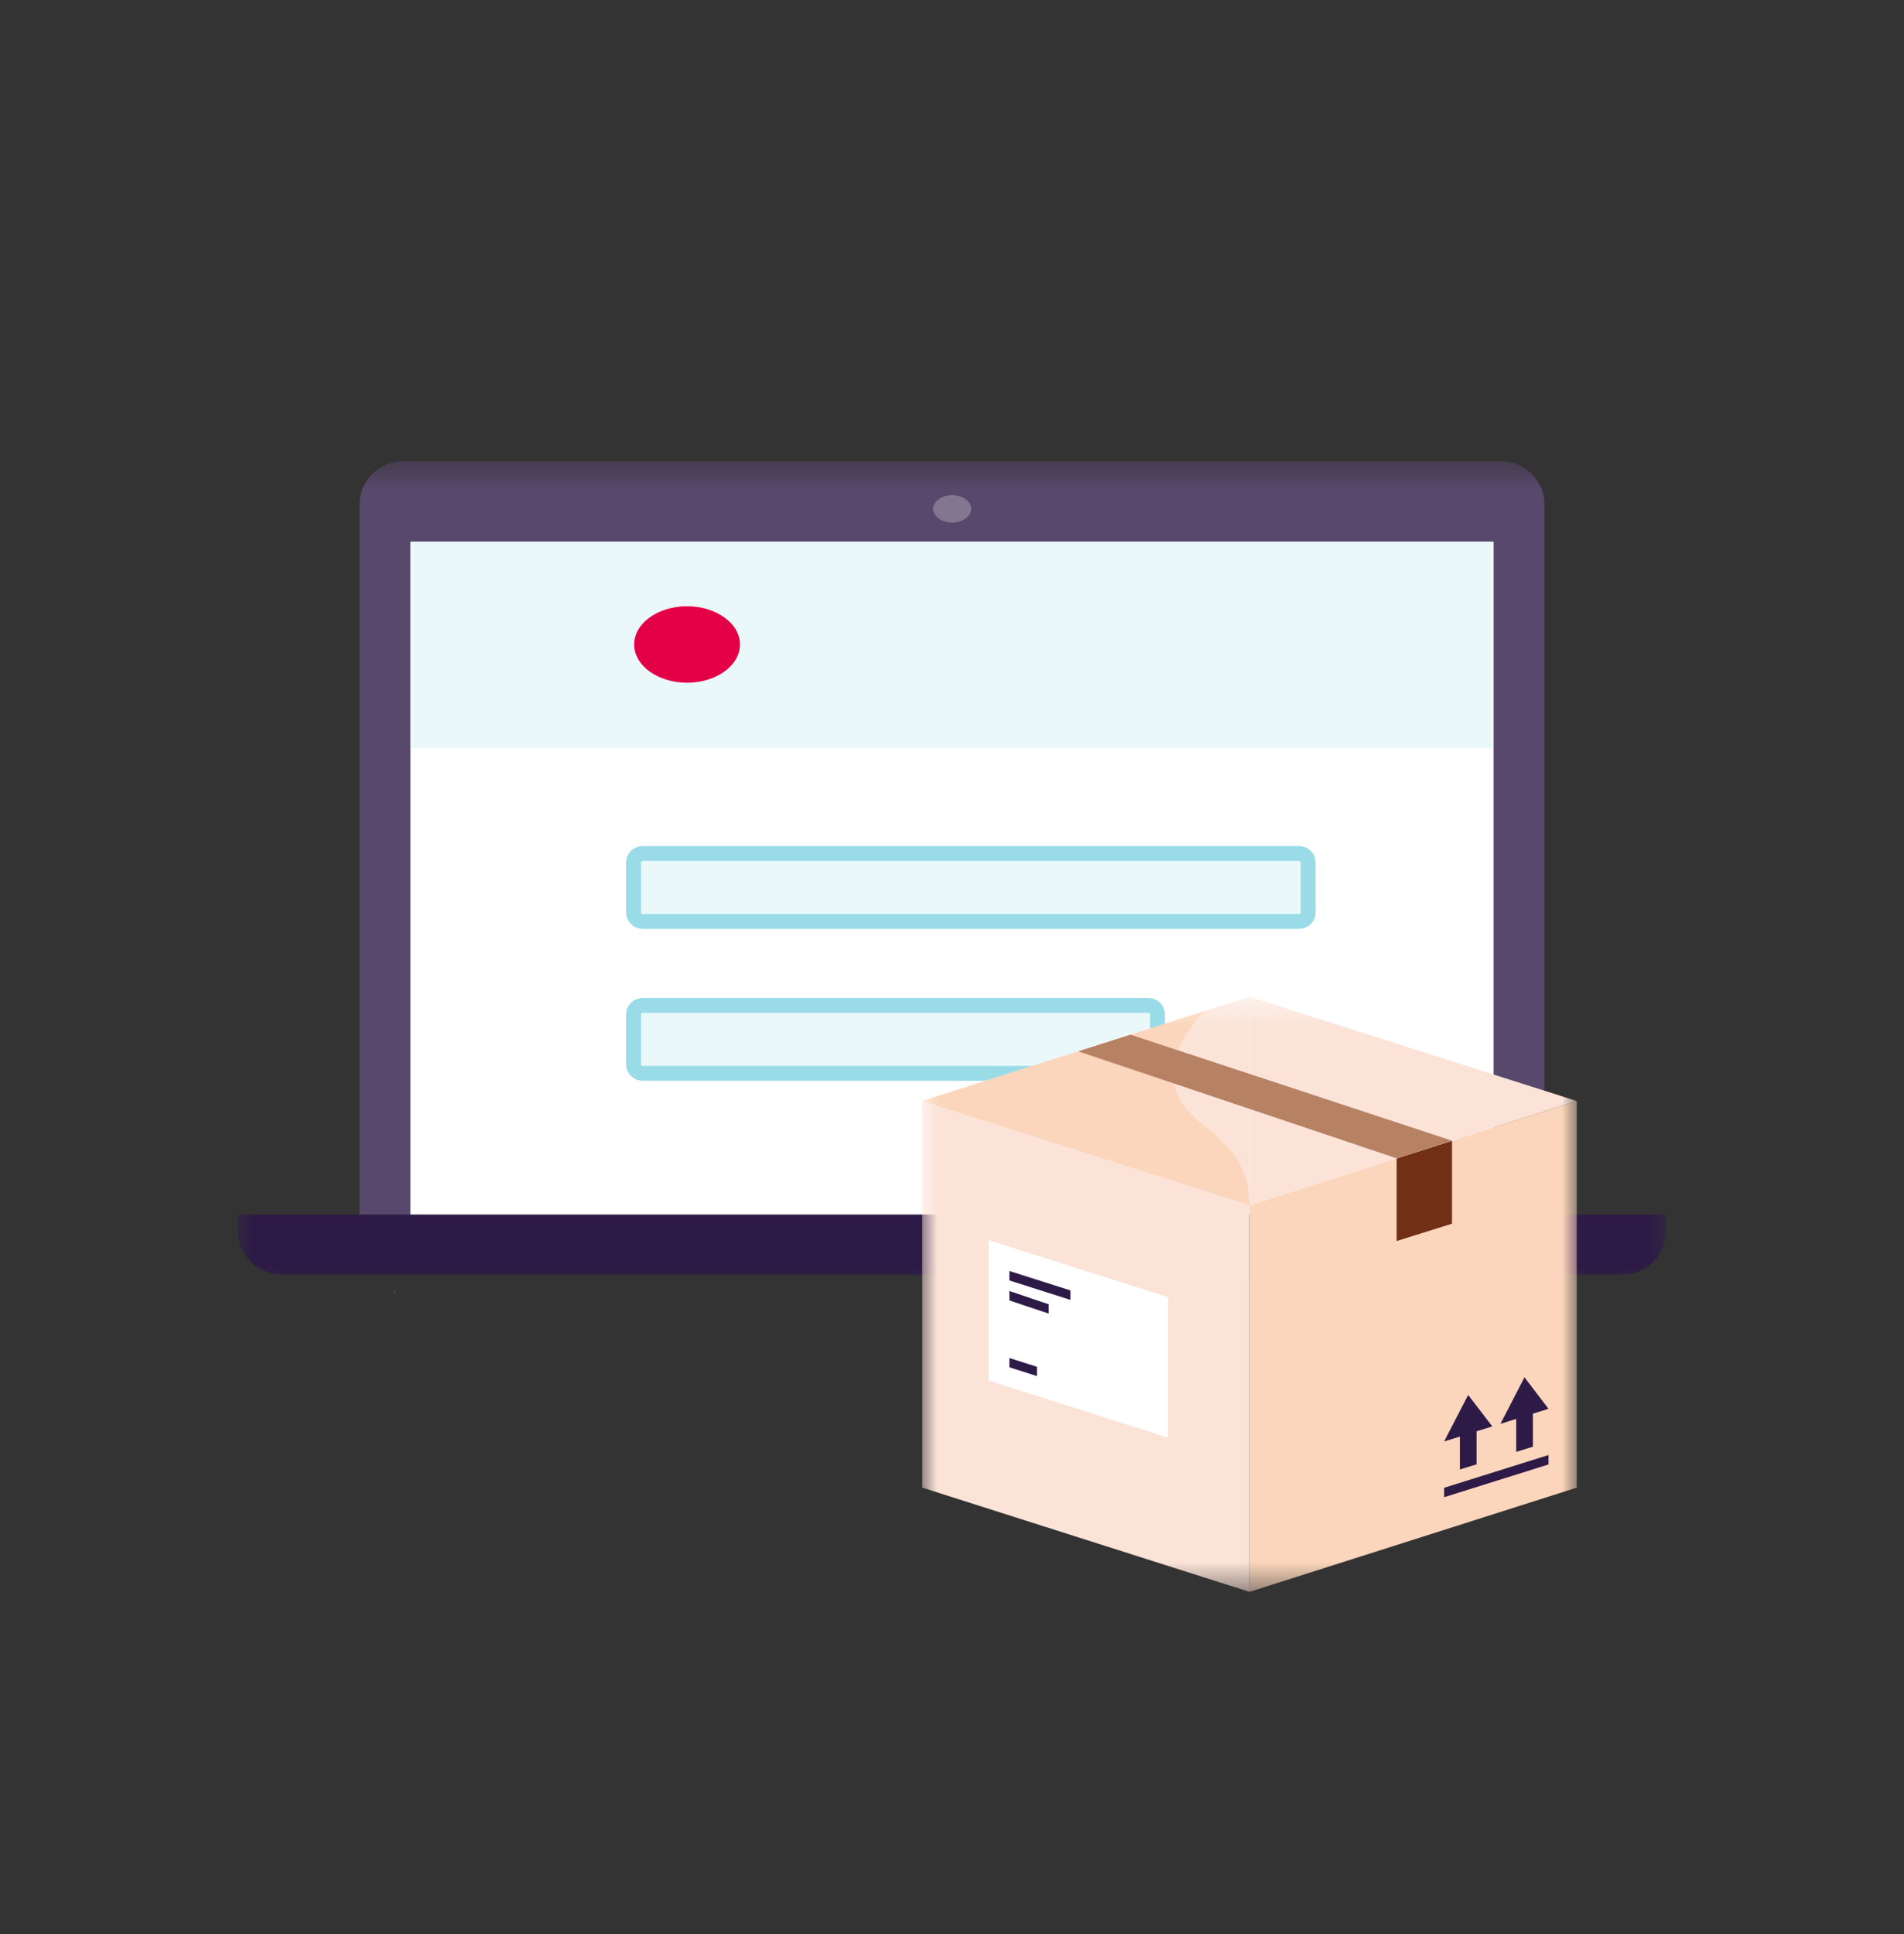 <svg width="64" height="65" viewBox="0 0 64 65" fill="none" xmlns="http://www.w3.org/2000/svg">
<rect x="0" y="0" width="64" height="65" fill="#333333" stroke="none"/>
<mask id="mask0_1_737" style="mask-type:luminance" maskUnits="userSpaceOnUse" x="8" y="15" width="48" height="29">
<path d="M56 15.5H8V43.5H56V15.5Z" fill="white"/>
</mask>
<g mask="url(#mask0_1_737)">
<path d="M13.574 15.5H50.416C51.245 15.5 51.914 16.143 51.914 16.939V40.823H12.086V16.939C12.086 16.143 12.755 15.5 13.584 15.5H13.574Z" fill="#58486C"/>
<path d="M50.206 18.206H13.794V40.823H50.206V18.206Z" fill="white"/>
<path d="M50.186 18.206H13.814V25.134H50.186V18.206Z" fill="#EBF8FA"/>
<path d="M23.094 22.946C24.076 22.946 24.872 22.37 24.872 21.66C24.872 20.95 24.076 20.375 23.094 20.375C22.112 20.375 21.316 20.95 21.316 21.66C21.316 22.37 22.112 22.946 23.094 22.946Z" fill="#E40046"/>
<path d="M43.663 28.684H21.606C21.435 28.684 21.296 28.818 21.296 28.982V30.671C21.296 30.835 21.435 30.968 21.606 30.968H43.663C43.834 30.968 43.972 30.835 43.972 30.671V28.982C43.972 28.818 43.834 28.684 43.663 28.684Z" fill="#EBF8FA" stroke="#9ADBE8" stroke-width="0.5" stroke-miterlimit="10"/>
<path d="M38.598 33.789H21.606C21.435 33.789 21.296 33.922 21.296 34.087V35.776C21.296 35.94 21.435 36.073 21.606 36.073H38.598C38.769 36.073 38.908 35.94 38.908 35.776V34.087C38.908 33.922 38.769 33.789 38.598 33.789Z" fill="#EBF8FA" stroke="#9ADBE8" stroke-width="0.5" stroke-miterlimit="10"/>
<path d="M13.224 43.385C13.224 43.385 13.254 43.423 13.324 43.491C13.294 43.453 13.264 43.414 13.244 43.385H13.234H13.224Z" fill="#CCEDF3"/>
<path d="M32.005 17.563C32.358 17.563 32.645 17.357 32.645 17.102C32.645 16.848 32.358 16.642 32.005 16.642C31.652 16.642 31.366 16.848 31.366 17.102C31.366 17.357 31.652 17.563 32.005 17.563Z" fill="#827691"/>
<path d="M8 40.823H56V41.408C56 42.195 55.331 42.838 54.512 42.838H9.498C8.669 42.838 8 42.195 8 41.399V40.823Z" fill="#2E1A47"/>
</g>
<mask id="mask1_1_737" style="mask-type:luminance" maskUnits="userSpaceOnUse" x="31" y="33" width="22" height="21">
<path d="M53 33.5H31V53.5H53V33.5Z" fill="white"/>
</mask>
<g mask="url(#mask1_1_737)">
<path d="M42 53.5L31 49.997V37.003L42 40.506V53.5Z" fill="#FBE3D7"/>
<path d="M39.263 48.318L33.226 46.396V41.676L39.263 43.593V48.318Z" fill="white"/>
<path d="M53 49.997L42 53.5V40.506L53 37.003V49.997Z" fill="#FCD6BC"/>
<path d="M48.807 41.126L46.946 41.709V38.929L48.807 38.337V41.126Z" fill="#713016"/>
<path d="M42 33.5L53 37.003L42 40.506V33.5Z" fill="#FBE3D7"/>
<path d="M42 33.5L31 37.003L42 40.506V33.5Z" fill="#FBE3D7"/>
<path d="M48.542 48.444L49.35 46.882L50.162 47.94L49.633 48.104V49.214L49.072 49.386V48.281L48.542 48.444Z" fill="#2E1A47"/>
<path d="M50.436 47.852L51.243 46.289L52.051 47.348L51.526 47.511V48.621L50.965 48.794V47.688L50.436 47.852Z" fill="#2E1A47"/>
<path d="M48.542 50.319L52.051 49.218V48.901L48.542 50.002V50.319Z" fill="#2E1A47"/>
<path d="M40.526 33.971C40.526 33.971 38.218 35.995 40.33 37.721C40.955 38.234 42 38.929 42 40.506L31 37.003L40.526 33.971Z" fill="#FCD6BC"/>
<path d="M46.946 38.929L36.242 35.333L37.999 34.773L48.807 38.337L46.946 38.929Z" fill="#B78163"/>
<path d="M35.982 43.687L33.929 43.034V42.716L35.982 43.369V43.687Z" fill="#2E1A47"/>
<path d="M35.252 44.148L33.929 43.705V43.388L35.252 43.836V44.148Z" fill="#2E1A47"/>
<path d="M34.855 46.247L33.929 45.953V45.641L34.855 45.935V46.247Z" fill="#2E1A47"/>
</g>
</svg>